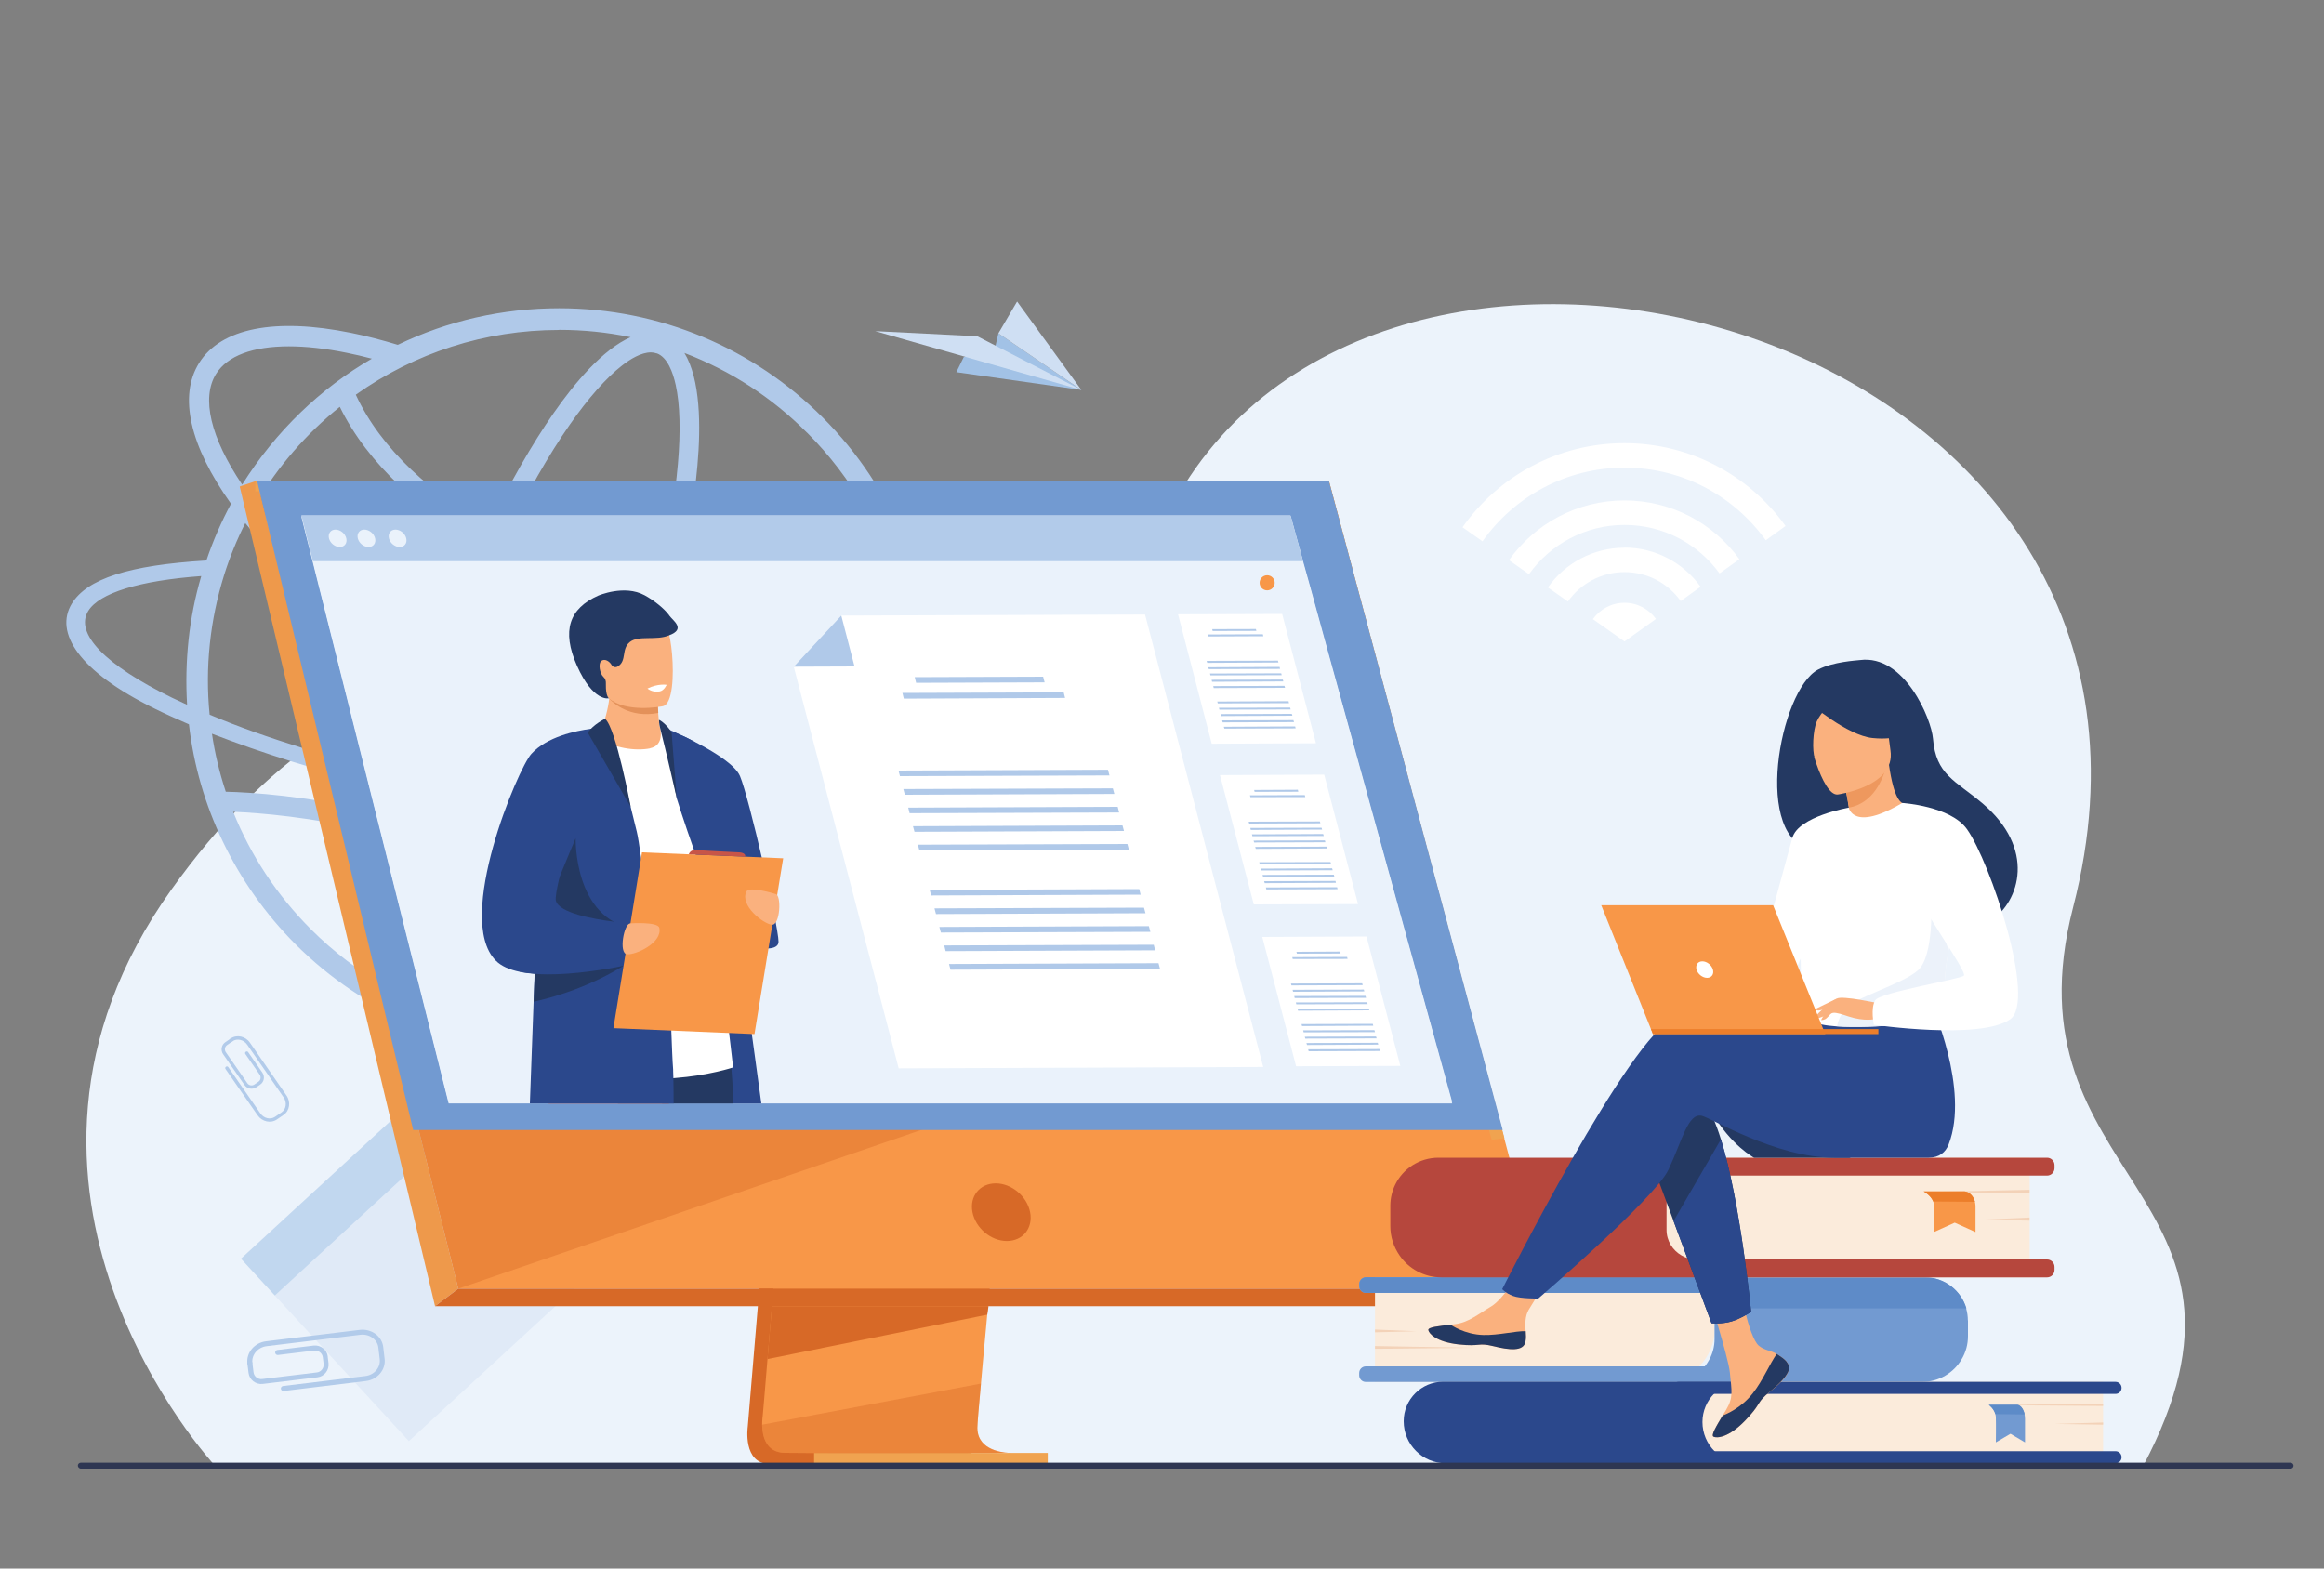 <?xml version="1.0" encoding="UTF-8"?>
<svg id="Layer_1" data-name="Layer 1" xmlns="http://www.w3.org/2000/svg" viewBox="0 0 200 135">
  <rect x="0" y="0" width="200" height="135" fill="#808080" stroke="none"/>
  <defs>
    <style>
      .cls-1 {
        fill: none;
      }

      .cls-2 {
        fill: #f89748;
      }

      .cls-3 {
        fill: #f3d2b8;
      }

      .cls-4 {
        fill: #fab17e;
      }

      .cls-5 {
        fill: #eaf2fb;
      }

      .cls-6 {
        fill: #ec7e2a;
      }

      .cls-7 {
        fill: #fff;
      }

      .cls-8 {
        fill: #ecf2fa;
      }

      .cls-9 {
        fill: #ecf3fb;
      }

      .cls-10 {
        fill: #fbebdb;
      }

      .cls-11 {
        fill: #ee985e;
      }

      .cls-12 {
        fill: #ee994b;
      }

      .cls-13 {
        fill: #f0a350;
      }

      .cls-14 {
        fill: #b6473d;
      }

      .cls-15 {
        fill: #c1d7ef;
      }

      .cls-16 {
        fill: #729ad1;
      }

      .cls-17 {
        fill: #b0c9e9;
      }

      .cls-18 {
        fill: #b2cbea;
      }

      .cls-19 {
        fill: #cfdff3;
      }

      .cls-20 {
        fill: #c75548;
      }

      .cls-21 {
        fill: #e3915a;
      }

      .cls-22 {
        fill: #e0eaf7;
      }

      .cls-23, .cls-24 {
        fill: #d76927;
      }

      .cls-25 {
        fill: #243962;
      }

      .cls-26 {
        fill: #a2c2e6;
      }

      .cls-27 {
        fill: #2b488c;
      }

      .cls-28 {
        fill: #2e3652;
      }

      .cls-29 {
        fill: #5e8bc8;
      }

      .cls-30 {
        fill: #5d8bc8;
      }

      .cls-24 {
        opacity: .4;
      }
    </style>
  </defs>
  <rect class="cls-1" width="200" height="135"/>
  <g>
    <path class="cls-9" d="m18.51,126.16s-22.19-23.82-3.75-49.61c16.36-22.88,35.43-21.32,49.42-12.03,5.96,3.96,23.14.49,37.76-22.8,19.94-31.75,89.07-12.5,76.47,36.36-6.1,23.64,18.56,24.5,6,48.14l-165.9-.05Z"/>
    <g>
      <rect class="cls-22" x="25.14" y="98.29" width="21.34" height="21.34" transform="translate(-64.33 53.04) rotate(-42.63)"/>
      <rect class="cls-15" x="19.37" y="100.54" width="21.34" height="4.3" transform="translate(-61.6 47.48) rotate(-42.63)"/>
    </g>
    <g>
      <polygon class="cls-26" points="82.3 32.03 93.06 33.56 85.92 28.69 85.56 30.25 82.94 30.73 82.3 32.03"/>
      <polygon class="cls-19" points="93.06 33.56 84.1 28.94 75.32 28.5 93.06 33.56"/>
      <polygon class="cls-19" points="85.92 28.69 93.06 33.56 87.53 25.95 85.92 28.69"/>
    </g>
    <g>
      <path class="cls-7" d="m142.51,53.27l-2.71,1.94-2.72-1.92c.6-.85,1.6-1.41,2.72-1.41s2.1.55,2.71,1.39Z"/>
      <path class="cls-7" d="m139.8,47.14c-2.72,0-5.13,1.35-6.59,3.42l1.72,1.21c1.08-1.53,2.86-2.53,4.87-2.53s3.76.98,4.84,2.49l1.71-1.23c-1.47-2.04-3.86-3.37-6.55-3.37Z"/>
      <path class="cls-7" d="m139.8,38.14c-5.76,0-10.85,2.86-13.94,7.24l1.72,1.21c2.71-3.83,7.18-6.34,12.22-6.34s9.44,2.47,12.16,6.25l1.7-1.23c-3.09-4.31-8.15-7.13-13.86-7.13Z"/>
      <path class="cls-7" d="m139.8,43.07c-4.1,0-7.73,2.03-9.94,5.14l1.72,1.21c1.83-2.56,4.83-4.24,8.22-4.24s6.34,1.65,8.18,4.17l1.71-1.22c-2.22-3.07-5.82-5.06-9.89-5.06Z"/>
    </g>
    <path class="cls-17" d="m83.62,65.06l-2.48-.06c.8,1.03.98,1.99.48,2.79-.5.82-1.69,1.5-3.46,2.01,1.34-3.57,2.02-7.34,2.02-11.21,0-8.36-3.25-16.55-9.39-22.67-5.94-5.94-13.98-9.39-22.67-9.39-4.88,0-9.6,1.08-13.89,3.15,0,0,0,0,0,0-1.38-.42-2.72-.77-4.02-1.03-6.54-1.33-11.19-.41-13.07,2.58-1.79,2.85-.82,7.13,2.74,12.13,0,0,0,0,0,0-.8,1.47-1.56,3.21-2.12,4.88-6.69.4-10.27,1.58-11.58,3.71-1.51,2.48.55,5.82,7.17,9.06.91.45,1.89.89,2.91,1.33.79,6.97,3.97,13.72,9.17,18.93,2.95,2.94,6.37,5.25,10.19,6.87,11.7,4.93,25.64,2.62,35.16-6.87,2.87-2.87,5.14-6.2,6.74-9.9,3.26-.68,5.41-1.73,6.27-3.13.59-.97.52-2.04-.17-3.18Zm-7.66,5.25c-2.17.39-4.88.62-8.05.65-4.91.06-10.56-.33-16.5-1.11.5-1.09.99-2.21,1.47-3.35,1.85.62,3.64,1.11,5.34,1.45,1.96.4,3.74.59,5.34.59,3.74,0,6.41-1.08,7.74-3.18.22-.35.4-.71.53-1.1h-1.9c-.03.06-.07.12-.1.17-.98,1.56-3.18,2.36-6.26,2.36-1.47,0-3.15-.18-5-.56-1.61-.33-3.29-.78-5.03-1.36.46-1.15.9-2.32,1.34-3.5,1.16-3.2,2.15-6.37,2.96-9.42,6.52.96,13.32.99,19.86.5.41,2.01.62,4.06.62,6.14,0,4.06-.79,8-2.35,11.71Zm-39.68,15.9c-.93-.34-1.4-1.67-1.63-2.72-.37-1.67-.43-4.01-.19-6.78.12-1.4.32-2.89.58-4.44,3.8,1.01,7.56,2.31,11.22,3.88-.82,1.42-1.66,2.74-2.49,3.94-1.59,2.28-3.14,4.03-4.49,5.08-.85.66-2.07,1.38-2.99,1.05Zm10.82-11.55c-3.83-1.65-7.77-3.02-11.75-4.07.14-.72.29-1.46.46-2.2,1.11.25,2.23.5,3.37.73,3.33.68,6.64,1.26,9.89,1.72-.64,1.33-1.3,2.61-1.96,3.82Zm-7.19-6.75c-1.28-.26-2.55-.54-3.8-.83.59-2.44,1.31-4.98,2.15-7.57,4.37,2.68,8.81,4.87,13.01,6.42-.53,1.26-1.07,2.49-1.62,3.68-3.19-.46-6.46-1.03-9.74-1.7Zm-10.67-32.9c2.43,4.97,7.11,9.07,12.14,11.79-1.22,2.66-2.38,5.49-3.45,8.44-.2.55-.39,1.1-.58,1.64-6.38-4.15-11.78-8.92-15.32-13.53,0,0,0,0,0,0,1.87-3.19,4.31-6.01,7.22-8.34Zm27.28-4.6c.93.34,1.4,1.67,1.63,2.72.37,1.67.43,4.01.19,6.78-.26,3.03-.87,6.47-1.77,10.13-4.44-.76-8.87-2.02-12.95-4,1.74-3.63,3.58-6.86,5.42-9.5,1.59-2.28,3.14-4.03,4.49-5.08.7-.55,1.65-1.13,2.48-1.13.18,0,.35.03.51.09Zm-.38,21.28c-.78,2.95-1.75,6.02-2.87,9.11-.43,1.19-.88,2.37-1.34,3.52-4.22-1.55-8.7-3.77-13.11-6.51.23-.67.46-1.33.71-2,1.04-2.88,2.18-5.65,3.37-8.24,4.16,2.02,8.66,3.32,13.25,4.12Zm13.32-14.45c3.92,3.92,6.52,8.62,7.83,13.54-6.96.51-13.34.35-19.05-.48.91-3.7,1.51-7.18,1.78-10.25.3-3.39.26-7.41-1.12-9.67,3.99,1.53,7.55,3.84,10.55,6.86Zm-21.35-8.85c2.09,0,4.15.21,6.16.63-2.37,1.03-4.8,3.91-6.63,6.54-1.88,2.7-3.76,6-5.54,9.7-4.79-2.6-9.32-6.59-11.48-11.29,5.05-3.59,11.12-5.57,17.49-5.57Zm-29.51,3.78c.98-1.56,3.18-2.36,6.26-2.36,1.47,0,3.15.18,5,.56.7.14,1.42.31,2.14.5,0,0,0,0,0,0-4.4,2.54-8.27,6.23-11.16,10.84,0,0,0,0,0,0-2.72-4.04-3.54-7.47-2.24-9.54Zm2.51,12.85h0c3.73,4.66,9.23,9.43,15.66,13.56-.91,2.77-1.69,5.5-2.32,8.11-5.33-1.29-11.52-3.11-16.41-5.18-.41-4.06.04-8.16,1.25-12.03.47-1.5,1.1-3.05,1.82-4.46Zm-6.29,15.04c-5.77-2.82-8.41-5.54-7.23-7.47.95-1.56,4.42-2.62,9.73-3.01-1.07,3.61-1.44,7.37-1.22,11.08-.44-.2-.86-.4-1.28-.6Zm19.33,7.94c-.16.73-.32,1.46-.46,2.17-.37-.09-.74-.18-1.11-.26-6.27-1.43-10.97-1.72-13.15-1.77-.54-1.63-.94-3.29-1.19-4.99,4.27,1.64,9.07,3.22,15.9,4.84Zm-14.08,1.87c2.32.09,6.63.45,12.14,1.7.39.09.79.18,1.18.28-.28,1.65-.49,3.23-.62,4.72-.24,2.81-.26,6.05.52,8.37-2.39-1.34-4.58-3.01-6.54-4.97-2.93-2.93-5.18-6.36-6.68-10.09Zm18.88,17.53c2.23-1.17,4.48-3.86,6.21-6.34.89-1.28,1.78-2.69,2.66-4.22,5.07,2.3,9.95,5.12,14.53,8.41-7.55,4.04-16.06,4.49-23.4,2.15Zm30.51-7.44c-1.67,1.67-3.51,3.13-5.49,4.35-4.81-3.52-9.96-6.53-15.31-8.97.74-1.35,1.46-2.78,2.17-4.26,4.9.65,9.62,1.04,13.92,1.14,1.12.03,2.21.03,3.27.02,2.74-.03,5.19-.2,7.28-.49-1.47,3.04-3.43,5.79-5.84,8.2Z"/>
    <g>
      <g>
        <path class="cls-23" d="m68.78,70.07l-4.43,52.73s-.46,3.2,1.91,3.2c3.91,0,19.46,0,19.46,0,0,0-2.94-.67-2.91-2.16.04-1.76,5.18-54.27,5.18-54.27l-19.21.5Z"/>
        <path class="cls-2" d="m86.98,125.04c-.77,0-15.62.05-19.43,0-1.66-.02-1.95-1.48-1.96-2.42,0-.45.05-.78.05-.78l.12-1.37.29-3.49.26-3.09.33-3.97.28-3.35,3.15-37.47,19.21-.5s-2.17,21.97-3.7,37.97c-.17,1.78-.33,3.49-.48,5.09-.05.51-.1,1.01-.14,1.49-.14,1.51-.27,2.9-.38,4.13-.06.65-.11,1.25-.16,1.8-.2,2.16-.31,3.53-.31,3.8,0,.15.01.29.04.43.32,1.68,2.55,1.74,2.84,1.74Z"/>
        <polygon class="cls-2" points="22.12 41.37 32.93 84.76 34.4 90.7 39.44 110.91 132.9 110.91 114.36 41.37 22.12 41.37"/>
        <polygon class="cls-12" points="22.12 41.37 20.63 41.87 37.44 112.42 39.44 110.91 22.12 41.37"/>
        <polygon class="cls-23" points="37.44 112.42 130.34 112.42 132.9 110.91 39.44 110.91 37.44 112.42"/>
        <rect class="cls-13" x="70.07" y="125.06" width="20.11" height=".96" transform="translate(160.24 251.07) rotate(180)"/>
        <polygon class="cls-13" points="128.37 98.1 113.21 42.29 21.97 42.29 21.97 41.37 114.36 41.37 129.47 97.97 128.37 98.1"/>
        <polygon class="cls-23" points="85.07 112.42 84.96 113.15 66.05 116.97 66.31 113.89 66.43 112.42 85.07 112.42"/>
        <path class="cls-24" d="m86.98,125.04c-.77,0-15.62.05-19.43,0-1.66-.02-1.95-1.48-1.96-2.42l18.83-3.54c-.2,2.16-.31,3.53-.31,3.8,0,.15.01.29.04.43.32,1.68,2.55,1.74,2.84,1.74Z"/>
        <polygon class="cls-24" points="80.49 96.84 39.44 110.91 34.4 90.7 80.49 96.84"/>
        <polygon class="cls-16" points="22.12 41.37 114.36 41.37 129.32 97.26 35.56 97.26 22.12 41.37"/>
      </g>
      <path class="cls-23" d="m88.65,104.33c-.27-1.37-1.59-2.48-2.96-2.48s-2.27,1.11-2,2.48,1.59,2.48,2.96,2.48,2.27-1.11,2-2.48Z"/>
      <polygon class="cls-5" points="124.97 94.84 38.61 94.84 28.83 55.88 28.08 52.89 27.44 50.34 26.93 48.3 25.94 44.37 111.06 44.37 111.12 44.58 112.14 48.3 112.71 50.34 113.41 52.89 114.23 55.88 124.97 94.84"/>
      <polygon class="cls-5" points="124.97 94.97 38.61 94.97 28.83 56.01 28.08 53.02 27.44 50.48 26.93 48.44 25.94 44.5 111.06 44.5 111.12 44.72 112.14 48.44 112.71 50.48 113.41 53.02 114.23 56.01 124.97 94.97"/>
      <polygon class="cls-18" points="112.14 48.3 26.93 48.3 25.94 44.37 111.03 44.37 111.12 44.58 112.14 48.3"/>
      <g>
        <path class="cls-5" d="m28.31,46.33c-.1-.41.15-.75.56-.75s.83.33.93.75c.1.41-.15.75-.56.75s-.83-.33-.93-.75Z"/>
        <path class="cls-5" d="m30.79,46.33c-.1-.41.15-.75.56-.75s.83.33.93.75c.1.41-.15.75-.56.75s-.83-.33-.93-.75Z"/>
        <path class="cls-5" d="m33.47,46.33c-.1-.41.15-.75.56-.75s.83.33.93.75c.1.41-.15.75-.56.75s-.83-.33-.93-.75Z"/>
      </g>
      <g>
        <path class="cls-27" d="m65.52,94.97h-8.54c-.08-.67-.15-1.37-.22-2.11-.11-1.32-.2-2.74-.27-4.22-.02-.34-.03-.68-.04-1.03-.02-.44-.03-.89-.04-1.33-.02-.76-.04-1.53-.05-2.3,0,0,0,0,0,0-.01-.99-.02-1.98-.02-2.97h0c0-.25,0-.49,0-.74h0c0-.23,0-.46,0-.69,0-2.13.04-4.22.08-6.16.1-4.3.26-7.88.34-9.6h0c.03-.71.06-1.1.06-1.1,0,0,0,0,0,0,.02,0,.15.03.35.08.15.04.34.09.56.15h0c.19.06.41.13.64.22,0,0,0,0,0,0,.38.15.8.34,1.19.57,0,0,.01,0,.02,0,.64.4,1.21.92,1.48,1.61.23.59.75,3.75,1.39,7.95.02.12.04.24.05.36.34,2.23.7,4.73,1.07,7.29.39,2.71.78,5.48,1.13,8.04.3,2.2.59,4.25.82,5.98Z"/>
        <path class="cls-25" d="m63.12,94.97h-9.94c-.19-.82-.37-1.61-.53-2.35-.44-2.04-.72-3.72-.71-4.62,0-.42.17-.75.44-1.01.19-.17.43-.31.71-.42.84-.32,2.04-.37,3.3-.29.43.03.86.07,1.29.12,2.36.29,4.56.87,4.56.87,0,0,.15.59.32,1.63.13.78.28,1.81.38,3.02.06.71.11,1.47.14,2.29,0,.25.02.5.03.76Z"/>
        <path class="cls-20" d="m58.53,88.01l-.1.72-.48,3.49-.08.6-.3,2.16h-10.36c-.08-1.43-.15-2.82-.17-4.03,0-.13,0-.27,0-.4,0-1.83.16-3.18.68-3.52.59-.39,2.56-.28,4.66-.02.21.03.42.05.63.08,1.22.16,2.45.37,3.43.54.51.09.96.17,1.3.24.49.09.78.15.78.15Z"/>
        <path class="cls-7" d="m47.04,64.5s5.69-3.68,9.77-1.8c.65.3,1.39,1.14,1.92,1.72,1.48,1.63,4.36,27.45,4.36,27.45,0,0-8.18,2.77-16.05-.94v-26.43Z"/>
        <path class="cls-27" d="m57.14,62.61s5.76,2.36,6.54,4.18,3.32,12.95,3.32,14.26-4.42.29-5.13-1.81c-.59-1.75-2.58-7.12-3.63-10.52l-1.1-6.1Z"/>
        <g>
          <path class="cls-4" d="m55.94,64.41c-1.26.25-3.11-.02-4.46-.91.61-1.46.86-2.61.95-3.36,0-.04,0-.08.01-.12.04-.39.03-.65.02-.77h3.25s.89.41.89.69c0,.15,0,.29,0,.43,0,.37.02.7.04.98.06.91.17,1.34.17,1.34,0,0,.4,1.46-.87,1.71Z"/>
          <path class="cls-21" d="m56.65,61.36c-2.46.48-3.89-.87-4.21-1.22-.05-.05-.07-.08-.07-.08.03-.01.05-.02.08-.04.92-.37,3-.08,4.16.35,0,.37.02.7.04.98Z"/>
          <path class="cls-4" d="m51.63,58.73c.44,2.37,3.5,2.29,4.82,2.14.37-.04.61-.09.61-.09.42-.11.65-.77.76-1.64.22-1.71-.06-4.22-.35-4.87-.44-.97-1.25-2.01-4.33-1.26-3.08.76-2.07,2.67-1.51,5.71Z"/>
          <path class="cls-25" d="m57.59,52.96c-.42-.58-1.31-1.29-2.12-1.73-1.74-.94-3.97.03-3.98.03-2.51,1.11-3.17,3.03-1.84,6.03,1.41,3.17,2.75,2.81,2.75,2.81,0,0-.28-.18-.26-1.16,0-.06,0-.1,0-.14.01-.2-.06-.41-.21-.54-.31-.28-.46-1.12-.2-1.36.32-.28.76.06.9.33.12.19.35.25.55.12.78-.49.27-1.48,1.02-2.09.75-.61,2.27-.1,3.39-.58,1.47-.55.31-1.27,0-1.71Z"/>
        </g>
        <path class="cls-27" d="m57.99,94.97h-12.39c.09-2.57.2-5.64.32-8.74.03-.81.06-1.61.09-2.42.01-.34.03-.68.04-1.02.27-6.9.55-13.13.6-13.46.13-.76.25-1.41.39-1.97.39-1.63.87-2.53,1.93-3.3.1-.08.95-.5,1.69-.87.61-.3,1.15-.56,1.16-.57h0s0,0,0,0c.12.06.26.23.4.48.14.25.29.59.45.99.57,1.45,1.18,3.68,1.6,5.34,0,0,0,0,0,0,0,0,0,0,0,0h0c.27,1.07.47,1.91.53,2.15.1.4.22,1.19.37,2.25h0c.2,1.45.44,3.41.69,5.64h0c.03.23.05.46.08.69.03.27.06.54.09.81h0c0,.09.02.18.03.26h0c.1.88.2,1.79.29,2.72,0,0,0,0,0,0,.08.76,1.24,1.32,1.32,2.09,0,.06.01.17.02.33.01.33.03.85.05,1.45,0,.27.02.55.03.84.05,1.29.1,2.71.16,3.39,0,.03,0,.07,0,.12,0,.14.01.34.02.59.01.53.02,1.3.02,2.17Z"/>
        <path class="cls-25" d="m49.54,72.12s-.2,6.97,5.04,7.82c5.23.85,1.76,1.07,1.76,1.07,0,0-9.85-.42-10.01-.68-.16-.26,3.22-8.21,3.22-8.21Z"/>
        <path class="cls-25" d="m53.96,82.92s-.1.07-.29.19c0,0,0,0,0,0-.8.51-3.17,1.9-6.62,2.83-.36.1-.74.19-1.12.28.03-.81.06-1.61.09-2.42-.46-.04-.89-.09-1.3-.18.01-.11.03-.21.04-.32.44-.18.88-.35,1.3-.52.34-.13.67-.26.99-.38,1.42-.54,2.47-.9,2.47-.9l4.2,1.33.25.08Z"/>
        <path class="cls-27" d="m55.07,82.81s-.54.13-1.4.31c0,0,0,0,0,0-1.58.32-4.24.76-6.62.74-.35,0-.7-.02-1.03-.04-.46-.04-.89-.09-1.3-.18-.87-.18-1.6-.49-2.07-.98-3.54-3.6,1.93-16.53,3.08-17.78,1.34-1.47,3.79-1.98,5.14-2.16.06,0,.11-.01.16-.02.48-.06.78-.07.8-.07h0s-.11.34-.28.92c-.07.22-.15.48-.24.77-.83,2.72-2.43,8.06-3.14,11.08-.26,1.1-.4,1.89-.33,2.13.28,1.03,3.13,1.56,4.94,1.79.75.1,1.33.14,1.46.15,0,0,.02,0,.03,0l.1.43.25,1.03.25,1.01.21.87Z"/>
        <polygon class="cls-2" points="64.93 89 52.79 88.49 55.25 73.36 67.4 73.87 64.93 89"/>
        <path class="cls-4" d="m54.26,79.47s2.36-.16,2.48.39c.28,1.28-2.03,2.34-2.78,2.27-.75-.07-.25-2.74.3-2.65Z"/>
        <path class="cls-4" d="m66.73,76.94s-2.26-.71-2.5-.2c-.57,1.19,1.44,2.75,2.18,2.85.74.1.87-2.61.32-2.65Z"/>
        <path class="cls-25" d="m52.07,61.86s-.99.47-1.49,1.19c0,0,3.72,6.45,3.7,6.39-.02-.06-1.26-6.76-2.21-7.58Z"/>
        <path class="cls-25" d="m56.7,61.95c.33.12.96.77,1.1,1.12l.44,5.63s-.94-4.13-1.42-6c-.12-.48-.1-.62-.11-.75Z"/>
        <path class="cls-20" d="m59.28,73.53s.1-.42.65-.37c.55.05,3.66.2,3.66.2,0,0,.6,0,.54.37l-4.85-.2Z"/>
        <path class="cls-7" d="m55.72,59.26s.4.37,1.05.25c.39-.07.6-.57.6-.57,0,0-.74-.13-1.65.32Z"/>
      </g>
      <g>
        <g>
          <polygon class="cls-7" points="113.25 63.97 104.28 64.01 101.38 52.87 110.34 52.84 113.25 63.97"/>
          <g>
            <polygon class="cls-17" points="108.12 54.3 104.36 54.31 104.32 54.15 108.08 54.14 108.12 54.3"/>
            <polygon class="cls-17" points="108.72 54.76 104 54.78 103.96 54.61 108.68 54.59 108.72 54.76"/>
            <g>
              <polygon class="cls-17" points="110.02 57.02 103.89 57.05 103.84 56.88 109.98 56.86 110.02 57.02"/>
              <polygon class="cls-17" points="110.16 57.57 104.03 57.59 103.98 57.43 110.12 57.4 110.16 57.57"/>
              <polygon class="cls-17" points="110.3 58.11 104.17 58.13 104.13 57.97 110.26 57.95 110.3 58.11"/>
              <polygon class="cls-17" points="110.44 58.65 104.31 58.68 104.27 58.51 110.4 58.49 110.44 58.65"/>
              <polygon class="cls-17" points="110.59 59.2 104.45 59.22 104.41 59.05 110.54 59.03 110.59 59.2"/>
            </g>
            <g>
              <polygon class="cls-17" points="110.93 60.52 104.8 60.54 104.76 60.38 110.89 60.35 110.93 60.52"/>
              <polygon class="cls-17" points="111.07 61.06 104.94 61.08 104.9 60.92 111.03 60.9 111.07 61.06"/>
              <polygon class="cls-17" points="111.22 61.6 105.08 61.63 105.04 61.46 111.17 61.44 111.22 61.6"/>
              <polygon class="cls-17" points="111.36 62.15 105.22 62.17 105.18 62 111.31 61.98 111.36 62.15"/>
              <polygon class="cls-17" points="111.5 62.69 105.37 62.71 105.32 62.55 111.46 62.52 111.5 62.69"/>
            </g>
          </g>
        </g>
        <g>
          <polygon class="cls-7" points="116.87 77.81 107.9 77.84 104.99 66.71 113.96 66.67 116.87 77.81"/>
          <g>
            <polygon class="cls-17" points="111.73 68.14 107.97 68.15 107.93 67.99 111.69 67.97 111.73 68.14"/>
            <polygon class="cls-17" points="112.33 68.6 107.61 68.61 107.57 68.45 112.29 68.43 112.33 68.6"/>
            <g>
              <polygon class="cls-17" points="113.63 70.86 107.5 70.88 107.46 70.72 113.59 70.7 113.63 70.86"/>
              <polygon class="cls-17" points="113.78 71.4 107.64 71.43 107.6 71.26 113.73 71.24 113.78 71.4"/>
              <polygon class="cls-17" points="113.92 71.95 107.78 71.97 107.74 71.81 113.87 71.78 113.92 71.95"/>
              <polygon class="cls-17" points="114.06 72.49 107.93 72.51 107.88 72.35 114.02 72.33 114.06 72.49"/>
              <polygon class="cls-17" points="114.2 73.03 108.07 73.06 108.02 72.89 114.16 72.87 114.2 73.03"/>
            </g>
            <g>
              <polygon class="cls-17" points="114.55 74.35 108.41 74.38 108.37 74.21 114.5 74.19 114.55 74.35"/>
              <polygon class="cls-17" points="114.69 74.9 108.55 74.92 108.51 74.76 114.64 74.73 114.69 74.9"/>
              <polygon class="cls-17" points="114.83 75.44 108.7 75.46 108.65 75.3 114.79 75.28 114.83 75.44"/>
              <polygon class="cls-17" points="114.97 75.98 108.84 76.01 108.79 75.84 114.93 75.82 114.97 75.98"/>
              <polygon class="cls-17" points="115.11 76.53 108.98 76.55 108.94 76.38 115.07 76.36 115.11 76.53"/>
            </g>
          </g>
        </g>
        <g>
          <polygon class="cls-7" points="120.51 91.74 111.54 91.77 108.63 80.64 117.6 80.6 120.51 91.74"/>
          <g>
            <polygon class="cls-17" points="115.37 82.07 111.61 82.08 111.57 81.92 115.33 81.9 115.37 82.07"/>
            <polygon class="cls-17" points="115.97 82.53 111.25 82.54 111.21 82.38 115.93 82.36 115.97 82.53"/>
            <g>
              <polygon class="cls-17" points="117.27 84.79 111.14 84.81 111.1 84.65 117.23 84.63 117.27 84.79"/>
              <polygon class="cls-17" points="117.41 85.33 111.28 85.36 111.24 85.19 117.37 85.17 117.41 85.33"/>
              <polygon class="cls-17" points="117.56 85.88 111.42 85.9 111.38 85.73 117.51 85.71 117.56 85.88"/>
              <polygon class="cls-17" points="117.7 86.42 111.56 86.44 111.52 86.28 117.65 86.26 117.7 86.42"/>
              <polygon class="cls-17" points="117.84 86.96 111.71 86.99 111.66 86.82 117.8 86.8 117.84 86.96"/>
            </g>
            <g>
              <polygon class="cls-17" points="118.18 88.28 112.05 88.31 112.01 88.14 118.14 88.12 118.18 88.28"/>
              <polygon class="cls-17" points="118.33 88.83 112.19 88.85 112.15 88.68 118.28 88.66 118.33 88.83"/>
              <polygon class="cls-17" points="118.47 89.37 112.33 89.39 112.29 89.23 118.42 89.21 118.47 89.37"/>
              <polygon class="cls-17" points="118.61 89.91 112.48 89.94 112.43 89.77 118.57 89.75 118.61 89.91"/>
              <polygon class="cls-17" points="118.75 90.46 112.62 90.48 112.58 90.31 118.71 90.29 118.75 90.46"/>
            </g>
          </g>
        </g>
        <g>
          <g>
            <polygon class="cls-7" points="108.71 91.83 77.34 91.95 68.31 57.38 72.4 52.98 98.54 52.89 108.71 91.83"/>
            <polygon class="cls-17" points="89.9 58.73 78.84 58.77 78.72 58.28 89.77 58.24 89.9 58.73"/>
            <polygon class="cls-17" points="91.66 60.07 77.78 60.13 77.66 59.64 91.54 59.59 91.66 60.07"/>
            <g>
              <polygon class="cls-17" points="95.48 66.74 77.45 66.8 77.32 66.32 95.35 66.25 95.48 66.74"/>
              <polygon class="cls-17" points="95.9 68.33 77.87 68.4 77.74 67.91 95.77 67.85 95.9 68.33"/>
              <polygon class="cls-17" points="96.31 69.93 78.28 69.99 78.16 69.51 96.19 69.44 96.31 69.93"/>
              <polygon class="cls-17" points="96.73 71.52 78.7 71.59 78.57 71.11 96.6 71.04 96.73 71.52"/>
              <polygon class="cls-17" points="97.15 73.12 79.12 73.19 78.99 72.7 97.02 72.64 97.15 73.12"/>
            </g>
            <g>
              <polygon class="cls-17" points="98.16 77 80.13 77.07 80.01 76.59 98.04 76.52 98.16 77"/>
              <polygon class="cls-17" points="98.58 78.6 80.55 78.67 80.42 78.18 98.45 78.12 98.58 78.6"/>
              <polygon class="cls-17" points="99 80.2 80.97 80.26 80.84 79.78 98.87 79.71 99 80.2"/>
              <polygon class="cls-17" points="99.41 81.79 81.38 81.86 81.26 81.37 99.29 81.31 99.41 81.79"/>
              <polygon class="cls-17" points="99.83 83.39 81.8 83.46 81.67 82.97 99.7 82.9 99.83 83.39"/>
            </g>
          </g>
          <polygon class="cls-17" points="68.31 57.38 73.54 57.36 72.4 52.98 68.31 57.38"/>
        </g>
      </g>
    </g>
    <g>
      <g>
        <g>
          <path class="cls-10" d="m118.33,109.92h24.77c2.46,0,4.46,2,4.46,4.46h0c0,2.52-2.04,4.56-4.56,4.56h-24.67v-9.02h0Z"/>
          <path class="cls-16" d="m169.36,113.63v1.36c0,.73-.19,1.4-.54,1.99-.68,1.17-1.96,1.96-3.42,1.96h-47.86c-.32,0-.57-.26-.57-.57v-.2c0-.32.26-.57.57-.57h29.17c.16-.19.29-.4.41-.62.27-.51.43-1.1.43-1.72v-1.72c0-.32-.04-.63-.12-.92-.13-.5-.36-.95-.68-1.34h-29.21c-.32,0-.57-.26-.57-.57v-.2c0-.32.26-.57.57-.57h48.1c1.69,0,3.12,1.14,3.57,2.69.09.33.14.67.14,1.02Z"/>
          <path class="cls-29" d="m169.22,112.61h-21.77c-.13-.5-.36-.95-.68-1.34h-29.21c-.32,0-.57-.26-.57-.57v-.2c0-.32.26-.57.57-.57h48.1c1.69,0,3.12,1.14,3.57,2.69Z"/>
        </g>
        <polygon class="cls-3" points="118.33 114.43 121.88 114.58 118.33 114.67 118.33 114.43"/>
        <polygon class="cls-3" points="118.33 115.85 126.76 116 118.33 116.09 118.33 115.85"/>
      </g>
      <g>
        <g>
          <g>
            <path class="cls-27" d="m120.81,118.92h27.19c2,0,3.62,1.62,3.62,3.62h0c0,1.88-1.52,3.4-3.4,3.4h-27.41v-7.02h0Z" transform="translate(272.42 244.86) rotate(180)"/>
            <path class="cls-10" d="m146.52,118.92h30.93c1.96,0,3.55,1.59,3.55,3.55h0c0,1.91-1.55,3.47-3.47,3.47h-31.01v-7.02h0Z" transform="translate(327.51 244.86) rotate(180)"/>
            <path class="cls-27" d="m144.45,125.94h37.61c.29,0,.52-.23.52-.52h0c0-.29-.23-.52-.52-.52h-37.61c-.29,0-.52.23-.52.52h0c0,.29.23.52.52.52Z"/>
            <path class="cls-27" d="m144.45,119.97h37.61c.29,0,.52-.23.52-.52h0c0-.29-.23-.52-.52-.52h-37.61c-.29,0-.52.23-.52.52h0c0,.29.23.52.52.52Z"/>
          </g>
          <polygon class="cls-3" points="180.99 122.43 176.81 122.55 180.99 122.62 180.99 122.43"/>
          <polygon class="cls-3" points="180.99 120.82 171.05 120.93 180.99 121.01 180.99 120.82"/>
        </g>
        <g>
          <path class="cls-16" d="m171.15,120.91s.43.3.57.8c.02.09.04.18.04.28.02.66,0,2.15,0,2.15l1.26-.74,1.25.74v-2.02c0-.38-.11-.75-.31-1-.1-.12-.21-.21-.35-.21h-2.47Z"/>
          <path class="cls-30" d="m171.15,120.91s.43.3.57.8l2.52.03s-.1-.71-.62-.83h-2.47Z"/>
        </g>
      </g>
      <g>
        <g>
          <g>
            <path class="cls-10" d="m142.77,99.63h26.68c2.88,0,5.21,2.34,5.21,5.21h0c0,2.81-2.28,5.1-5.1,5.1h-26.8v-10.31h0Z" transform="translate(317.43 209.57) rotate(-180)"/>
            <path class="cls-14" d="m143.42,103.63v2.22c0,.95.53,1.77,1.3,2.21.38.22.82.34,1.28.34h30.17c.35,0,.64.29.64.64v.26c0,.35-.29.64-.64.64h-52.11c-1.5,0-2.82-.74-3.61-1.88-.5-.72-.8-1.59-.8-2.53v-1.75c0-.65.15-1.26.41-1.8.67-1.39,2.09-2.34,3.73-2.34h52.38c.35,0,.64.29.64.64v.26c0,.35-.29.64-.64.64h-30.26c-.72,0-1.38.31-1.83.8-.4.44-.65,1.02-.66,1.66Z"/>
          </g>
          <polygon class="cls-3" points="174.66 104.79 170.8 104.96 174.66 105.06 174.66 104.79"/>
          <polygon class="cls-3" points="174.66 102.41 165.46 102.59 174.66 102.69 174.66 102.41"/>
        </g>
        <g>
          <path class="cls-2" d="m165.56,102.55s.61.33.81.86c.04.09.06.19.06.3.03.71,0,2.33,0,2.33l1.79-.81,1.79.81v-2.19c0-.41-.15-.82-.44-1.08-.14-.13-.31-.22-.5-.22h-3.52Z"/>
          <path class="cls-6" d="m165.56,102.55s.61.33.81.86l3.59.03s-.14-.77-.88-.9h-3.52Z"/>
        </g>
      </g>
    </g>
    <g>
      <path class="cls-25" d="m147.37,95.81c1.59,2.77,3.59,3.84,3.59,3.84h8.32s-13.12-5.95-11.91-3.84Z"/>
      <g>
        <path class="cls-4" d="m153.76,117.22c.22.25.24.53.14.82,0,0,0,0,0,0-.2.55-.85,1.16-1.62,1.77-.1.08-.18.15-.26.22-.02.02-.04.03-.06.05-.02.01-.03.03-.04.04-.71.65-.44.8-1.72,2.13-1.45,1.51-2.46,1.54-2.74,1.4-.24-.12.25-.92.79-1.82.03-.04.05-.09.08-.13.07-.12.14-.24.22-.36.64-1.09.47-1.6.32-3.21-.12-1.31-2.04-7.34-2.04-7.34l2.79-.48s.84,4.8,1.76,5.53c.49.39,1.05.4,1.52.69.03.02.07.04.1.06.27.18.55.36.76.61Z"/>
        <path class="cls-25" d="m153.76,117.22c.22.25.24.53.14.82,0,0,0,0,0,0-.24.55-.88,1.16-1.62,1.77-.1.08-.18.15-.26.22-.02.02-.04.03-.06.05-.02.01-.03.03-.04.04-.71.65-.44.8-1.72,2.13-1.45,1.51-2.46,1.54-2.74,1.4-.24-.12.25-.92.79-1.82.28-.1,1.6-.64,2.59-1.91.88-1.12,1.46-2.55,2.06-3.39.03.02.07.04.1.06.27.18.55.36.76.61Z"/>
        <path class="cls-4" d="m131.28,115.48c-.17.86-1.4.72-2.77.38-1.37-.33-1.04.06-2.99-.15-1.95-.22-2.54-.94-2.6-1.23-.05-.26.91-.35,1.94-.47.13-.01.26-.03.39-.05,1.17-.15,2.02-.9,3.08-1.52,1-.59,2.5-2.97,2.5-2.97l2.67.21s-1.4,2.13-1.95,3.06c-.32.55-.3,1.27-.26,1.82.02.3.04.61-.02.91Z"/>
        <path class="cls-25" d="m128.51,115.86c-1.37-.33-1.04.06-2.99-.15-1.95-.22-2.54-.94-2.6-1.23-.05-.26.91-.35,1.94-.47v.02s1.18.83,2.8.87c1.32.03,2.72-.35,3.64-.33.02.3.04.61-.02.91-.17.86-1.4.72-2.77.38Z"/>
        <path class="cls-25" d="m141.53,98.38l2.5,6.73,3.26,8.78s.89.09,1.73-.16c.78-.23,1.68-.82,1.68-.82,0,0-.91-9.43-2.6-14.85-.43-1.39-.92-2.51-1.45-3.15-2.62-3.1-5.12,3.46-5.12,3.46Z"/>
        <path class="cls-27" d="m144.07,87.69c1.64-.53,6.31.15,11,1.07l.98-1.62,10.14-.79s3.34,7.42,1.51,12.14c-.27.69-.8,1.14-1.72,1.15,0,0-.15,0-.15,0,0,0-6.03,0-7.99,0-5.04,0-10.67-3.47-11.4-3.61-1.19-.24-1.67,2.14-2.86,4.65-1.19,2.5-11.2,11.08-11.2,11.08,0,0-1.54.02-2.17-.22-.68-.26-.93-.59-.93-.59,0,0,11.09-22.07,14.78-23.26Z"/>
        <path class="cls-25" d="m156.12,73.18c3.61,1.99,10.93,6.11,10.97,6.08,0,0,2.69,1.01,4.22,0,2.54-1.69,3.91-6.24-.74-10.15-2.32-1.95-3.97-2.43-4.22-5.54-.14-1.69-2.45-7.27-6.29-6.76-.32.04-2.3.14-3.6.82-3.31,1.74-5.75,14.79-.34,15.56Z"/>
        <path class="cls-4" d="m159.14,71.49s1.78.62,2.97.09c1.13-.5,1.98-2.35,1.96-2.35-.51-.02-1.08-.47-1.51-3.41l-.22.08-3.67,1.32s.27,1.18.44,2.3c.14.94.22,1.84.02,1.98Z"/>
        <path class="cls-11" d="m158.68,67.21s.27,1.18.44,2.3c2.11-.38,2.94-2.48,3.23-3.62l-3.67,1.32Z"/>
        <path class="cls-4" d="m158.14,68.38s5.02-.67,4.55-3.8c-.47-3.12-.13-5.31-3.36-5.01-3.23.3-3.67,1.58-3.77,2.66-.1,1.08,1.26,6.24,2.57,6.15Z"/>
        <path class="cls-25" d="m155.75,60.53s3.22,2.77,5.4,2.99,3.02-.48,3.02-.48c0,0-1.29-1.07-2.06-2.8-.23-.51-.71-.86-1.27-.91-1.56-.13-4.52-.2-5.08,1.19Z"/>
        <path class="cls-25" d="m157.76,60.28s-1.08,1.04-1.41,1.81c-.33.74-.42,2.52-.16,3.23,0,0-1.68-3.26-.73-4.84,1.01-1.68,2.31-.2,2.31-.2Z"/>
        <path class="cls-7" d="m154.91,78.89c.15,10.17.04,8.04,1.15,9.01.27.23,1.02.37,2.01.44,3.12.21,8.6-.31,8.81-.88.72-1.99.21-2.61.81-5.67.06-.32.14-.68.23-1.06.5-2.1.99-2.81-.79-6.18-1.61-3.05-3.28-5.53-3.43-5.44-4.25,2.52-4.59.4-4.59.4,0,0-4.28,4.42-4.21,9.38Z"/>
        <path class="cls-27" d="m144.03,105.11l3.26,8.78s.89.09,1.73-.16c.78-.23,1.68-.82,1.68-.82,0,0-.91-9.43-2.6-14.85l-4.08,7.04Z"/>
        <path class="cls-7" d="m159.12,69.51s-4.37.74-4.88,2.62-3.53,12.94-3.53,12.94c0,0,2.22.4,3.25-.63s3.57-9.52,3.57-9.52l1.6-5.42Z"/>
        <path class="cls-8" d="m158.08,88.33c3.12.21,8.6-.31,8.81-.88.72-1.99.21-2.61.81-5.67l-1.5-4.23s.25,4.72-1.14,5.96c-1.39,1.24-5.69,2.39-6.37,3.43-.33.5-.54,1-.6,1.4Z"/>
        <path class="cls-4" d="m161.65,86.35s-3.08-.68-3.57-.41c-.5.27-1.71,1.27-1.86,1.61-.15.35,1.1-.26,1.51-.37.26-.07.96.17,1.31.29,1.45.48,2.34.23,2.34.23l.27-1.35Z"/>
        <path class="cls-7" d="m163.71,69.11s4.13.25,5.56,2.25c2.01,2.81,6,14.77,3.72,16.37-2.58,1.8-11.73.47-11.73.47,0,0-.3-1.42.12-2.11.42-.69,7.31-1.8,7.63-2.12s-3.97-6.2-3.97-7.15-1.32-7.7-1.32-7.7Z"/>
        <path class="cls-4" d="m157.93,86.79s-.64.83-.86.93c-.21.1-.35.07-.35.07l.43-.78.77-.22Z"/>
        <path class="cls-4" d="m158.08,85.94l-1.87.91s.08.13.31.12c.23-.01.81-.22.81-.22l.75-.81Z"/>
      </g>
      <g>
        <g>
          <polygon class="cls-2" points="157.08 89 142.25 89 137.8 77.91 152.59 77.91 157.08 89"/>
          <polygon class="cls-6" points="142.08 88.57 161.65 88.57 161.65 89 142.25 89 142.08 88.57"/>
        </g>
        <path class="cls-7" d="m146,83.45c-.11-.39.11-.71.5-.71s.8.32.91.71c.11.39-.11.71-.5.71s-.8-.32-.91-.71Z"/>
      </g>
    </g>
    <g>
      <path class="cls-18" d="m22.39,93.35l-.32.22c-.34.23-.8.15-1.03-.19l-1.84-2.65c-.23-.34-.15-.8.19-1.03l.45-.31c.07-.05.16-.03.2.04.05.07.03.16-.04.2l-.45.31c-.21.14-.26.42-.11.63l1.84,2.65c.14.21.42.26.63.11l.32-.22c.21-.14.26-.42.11-.63l-1.22-1.76c-.05-.07-.03-.16.04-.2.07-.05.16-.03.2.04l1.22,1.76c.23.34.15.8-.19,1.03Z"/>
      <path class="cls-18" d="m24.4,95.96l-.57.39c-.53.36-1.27.2-1.66-.36l-2.76-3.98c-.05-.07-.03-.16.04-.2.07-.05.16-.03.2.04l2.76,3.98c.3.43.86.56,1.26.29l.57-.39c.39-.27.47-.85.17-1.28l-3.14-4.54c-.3-.43-.86-.56-1.26-.29-.07.05-.16.03-.2-.04-.05-.07-.03-.16.04-.2.53-.36,1.27-.2,1.66.36l3.14,4.54c.39.56.28,1.32-.25,1.68Z"/>
    </g>
    <g>
      <path class="cls-18" d="m28.2,116.76l.07.56c.07.6-.36,1.15-.95,1.22l-4.71.57c-.6.07-1.15-.36-1.22-.95l-.1-.8c-.01-.12.07-.22.19-.24.12-.01.22.07.24.19l.1.8c.04.36.38.62.74.58l4.71-.57c.36-.04.62-.38.58-.74l-.07-.56c-.04-.36-.38-.62-.74-.58l-3.12.38c-.12.01-.22-.07-.24-.19-.01-.12.07-.22.19-.24l3.12-.38c.6-.07,1.15.36,1.22.95Z"/>
      <path class="cls-18" d="m32.98,115.94l.12,1.01c.11.93-.61,1.79-1.61,1.91l-7.08.86c-.12.01-.22-.07-.24-.19-.01-.12.07-.22.19-.24l7.08-.86c.77-.09,1.32-.74,1.24-1.44l-.12-1.01c-.08-.7-.78-1.19-1.54-1.1l-8.06.98c-.77.09-1.32.74-1.24,1.44.01.12-.07.22-.19.24-.12.01-.22-.07-.24-.19-.11-.93.61-1.79,1.61-1.91l8.06-.98c1-.12,1.91.54,2.02,1.47Z"/>
    </g>
    <circle class="cls-2" cx="109.05" cy="50.16" r=".65"/>
    <rect class="cls-28" x="6.7" y="125.89" width="190.68" height=".51" rx=".25" ry=".25"/>
  </g>
</svg>